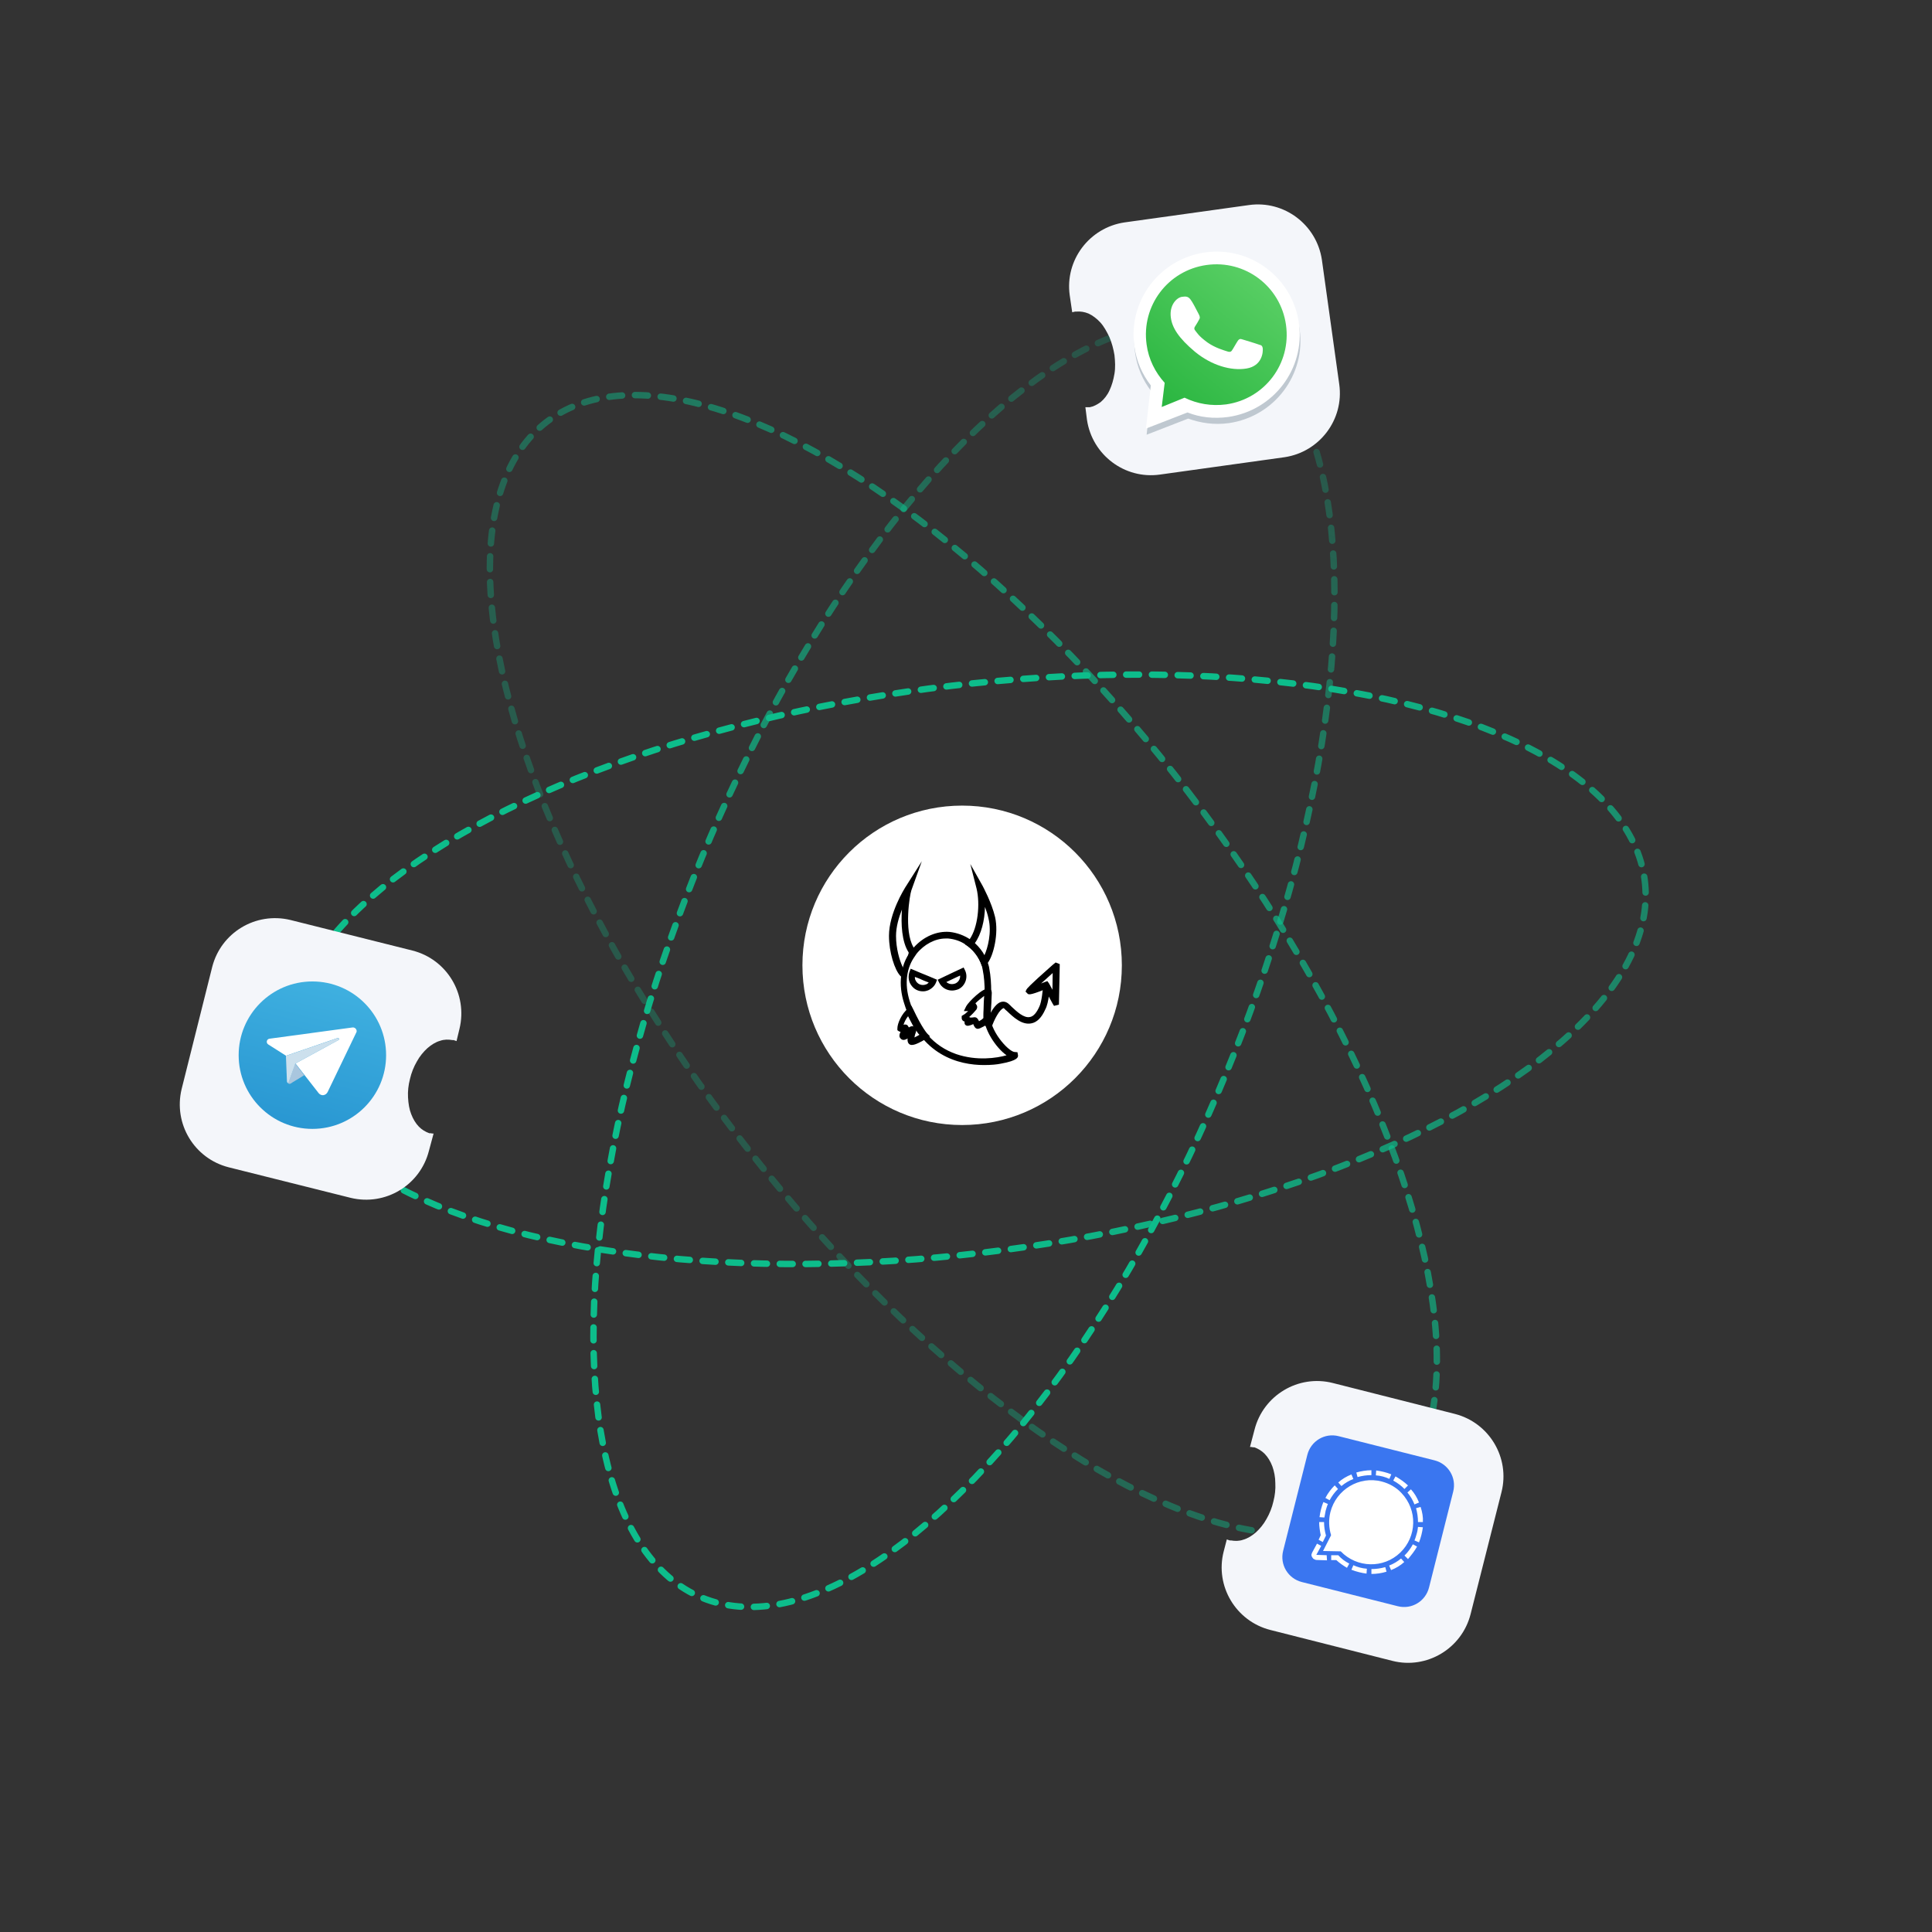 <?xml version="1.0" encoding="utf-8"?>
<svg version="1.1" xmlns="http://www.w3.org/2000/svg" xmlns:xlink="http://www.w3.org/1999/xlink" x="0px" y="0px"
	 viewBox="0 0 1700.8 1700.8" width="1700.8mm" height="1700.8mm" style="enable-background:new 0 0 1700.8 1700.8;" xml:space="preserve">
<rect x="0" y="0" width="1700.8" height="1700.8" fill="#333333" stroke="none"/>
<style type="text/css">
	
		.st0{fill:none;stroke:url(#SVGID_1_);stroke-width:5.669;stroke-linecap:round;stroke-miterlimit:11.338;stroke-dasharray:11.338,11.338;}
	
		.st1{fill:none;stroke:url(#SVGID_00000001652659124894486770000006145334295347577754_);stroke-width:5.669;stroke-linecap:round;stroke-miterlimit:11.339;stroke-dasharray:11.339,11.339;}
	
		.st2{fill:none;stroke:url(#SVGID_00000000917403879874869000000013990022855996132500_);stroke-width:5.67;stroke-linecap:round;stroke-miterlimit:11.339;stroke-dasharray:11.339,11.339;}
	.st3{fill-rule:evenodd;clip-rule:evenodd;fill:#F4F6FA;}
	.st4{fill-rule:evenodd;clip-rule:evenodd;fill:#BFC8D0;}
	.st5{fill:url(#SVGID_00000098185985348761406390000010690835370280292772_);}
	.st6{fill-rule:evenodd;clip-rule:evenodd;fill:#FFFFFF;}
	.st7{fill:#FFFFFF;}
	.st8{fill:#3A76F0;}
	.st9{fill:url(#SVGID_00000138538973745985617200000006357902813199577529_);}
	.st10{fill:#A9C6DE;}
	.st11{fill:#CCE0ED;}
</style>
<linearGradient id="SVGID_1_" gradientUnits="userSpaceOnUse" x1="581.544" y1="410.443" x2="690.94" y2="734.658" gradientTransform="matrix(2.249 -1.726 2.81 0.37 -1427.643 1694.782)">
	<stop  offset="0" style="stop-color:#0DBD8B"/>
	<stop  offset="1" style="stop-color:#0DBD8B;stop-opacity:0"/>
</linearGradient>
<ellipse transform="matrix(0.991 -0.131 0.131 0.991 -104.182 118.351)" class="st0" cx="850.9" cy="854.1" rx="602.3" ry="249.4"/>
<linearGradient id="SVGID_00000000188422742144686580000004478821140325797521_" gradientUnits="userSpaceOnUse" x1="664.425" y1="440.269" x2="545.387" y2="758.93" gradientTransform="matrix(-1.085 -2.619 2.619 1.085 246.124 1996.284)">
	<stop  offset="0" style="stop-color:#0DBD8B"/>
	<stop  offset="1" style="stop-color:#0DBD8B;stop-opacity:0"/>
</linearGradient>
<ellipse transform="matrix(0.383 -0.924 0.924 0.383 -261.375 1308.17)" style="fill:none;stroke:url(#SVGID_00000000188422742144686580000004478821140325797521_);stroke-width:5.669;stroke-linecap:round;stroke-miterlimit:11.339;stroke-dasharray:11.339,11.339;" cx="848.2" cy="849.7" rx="602.4" ry="249.5"/>
<linearGradient id="SVGID_00000162320913950341596140000002317094848058512571_" gradientUnits="userSpaceOnUse" x1="530.746" y1="641.588" x2="762.837" y2="381.257" gradientTransform="matrix(-2.249 -1.726 2.811 -0.37 896.187 2162.477)">
	<stop  offset="0" style="stop-color:#0DBD8B"/>
	<stop  offset="1" style="stop-color:#0DBD8B;stop-opacity:0"/>
</linearGradient>
<ellipse transform="matrix(0.793 -0.609 0.609 0.793 -341.944 691.939)" style="fill:none;stroke:url(#SVGID_00000162320913950341596140000002317094848058512571_);stroke-width:5.67;stroke-linecap:round;stroke-miterlimit:11.339;stroke-dasharray:11.339,11.339;" cx="848.2" cy="849.6" rx="249.5" ry="602.4"/>
<g>
	<path class="st3" d="M941.7,259.9c-4.3-30.9,17.3-59.5,48.2-64.1l109.7-15.3c30.9-4.3,59.5,17.3,64.1,48.2l15.3,109.7
		c4.3,30.9-17.3,59.5-48.2,64.1L1021,417.8c-30.9,4.3-59.5-17.3-64.1-48.2l-1.4-11.1c0.9,0,1.7,0,2.6,0l0,0c0.3,0,0.3,0,0.6,0
		c0.3,0,0.3,0,0.6,0l0,0c3.4-0.6,6.5-2.3,9.6-4.5c3.1-2.6,6-6.2,7.9-10.5c2-4.3,3.4-9.1,4.3-14.5c0.9-5.4,0.6-10.8,0-16.4
		c-0.9-5.4-2.3-10.8-4.5-15.9c-2.3-4.8-4.8-9.4-7.9-12.8c-3.1-3.4-6.8-6.2-10.5-7.9c-3.4-1.4-7.1-2-10.5-1.7l0,0c-0.3,0-0.3,0-0.6,0
		s-0.3,0-0.6,0l0,0c-0.9,0.3-1.7,0.3-2.6,0.6L941.7,259.9z"/>
</g>
<path class="st4" d="M1081.7,372.5c40-5.7,68-42.5,62.4-82.5c-5.7-40-42.5-68-82.5-62.4c-40,5.7-68,42.5-62.4,82.5
	c1.7,13,6.8,24.7,14.5,34.6l-4.3,38l36.6-14.2C1057,372.5,1069.2,374.2,1081.7,372.5z M1080.3,361.1c34-4.8,57.5-36,52.7-70
	c-4.8-33.7-36-57.3-70-52.7c-34,4.8-57.5,36-52.7,70c1.7,13,7.7,24.7,15.9,33.7l-2.6,21.3l20.1-8.2
	C1054.8,360.6,1067.2,363.1,1080.3,361.1z"/>
<linearGradient id="SVGID_00000072255001847019971380000001672558395007667083_" gradientUnits="userSpaceOnUse" x1="751.105" y1="603.817" x2="715.349" y2="647.913" gradientTransform="matrix(2.835 0 0 2.835 -1012.724 -1473.047)">
	<stop  offset="0" style="stop-color:#5BD066"/>
	<stop  offset="1" style="stop-color:#27B43E"/>
</linearGradient>
<path style="fill:url(#SVGID_00000072255001847019971380000001672558395007667083_);" d="M1133,286c4.8,34.3-19.3,66-53.6,70.9
	c-13,1.7-25.8-0.6-36.9-6l-20.4,8.2l2.6-21.5c-8.5-9.1-14.5-20.7-16.2-34c-4.8-34.3,19.3-66,53.6-70.9
	C1096.4,227.6,1128.2,251.7,1133,286z"/>
<path class="st6" d="M1081.1,367.1c40-5.7,68-42.5,62.4-82.5s-42.5-68-82.5-62.4c-40,5.7-68,42.5-62.4,82.5
	c1.7,13,6.8,24.7,14.5,34.6l-4.3,38l36.6-14.2C1056.2,367.4,1068.4,368.8,1081.1,367.1z M1079.4,356c34-4.8,57.5-36,52.7-70
	c-4.8-34-36-57.5-70-52.7c-34,4.8-57.5,36-52.7,70c1.7,13,7.7,24.7,15.9,33.7l-2.6,21.3l20.1-8.2
	C1053.9,355.5,1066.4,357.7,1079.4,356z"/>
<path class="st7" d="M1048,263.6c-2.3-3.1-4.8-2.6-7.4-2.3c-4.8,0.6-11.3,7.4-9.9,18.1c1.1,8.8,6.5,17.9,21.3,30.3
	c14.5,11.9,31.7,17,45.4,14.7c13.6-2.3,14.7-14.2,14.2-18.1c-0.3-1.7-1.4-2.6-2.3-2.6c-4.8-1.7-14.2-4.5-16.2-5.1
	c-2-0.6-2.8,0.6-3.4,1.4c-1.4,2-4.3,7.4-5.4,8.8c-1.1,1.4-2.8,0.9-3.7,0.6c-2.8-0.9-10.8-3.1-17.6-7.9c-8.2-6-9.1-8.5-10.8-10.5
	c-1.4-1.7-0.6-2.8-0.3-3.4c1.4-2,3.1-5.1,4-6.8c0.9-1.4-0.3-3.7-0.9-4.8C1052.2,270.7,1050,266.2,1048,263.6z"/>
<g>
	<path class="st3" d="M1104.4,1258.6c7.7-30.3,38.6-48.8,68.9-41.1l107.4,27.2c30.3,7.7,48.8,38.6,41.1,68.9l-27.2,107.4
		c-7.7,30.3-38.6,48.8-68.9,41.1l-107.4-27.2c-30.3-7.7-48.8-38.6-41.1-68.9l2.8-10.8c0.9,0.3,1.7,0.6,2.6,0.9l0,0
		c0.3,0,0.3,0,0.6,0s0.3,0,0.6,0l0,0c3.4,0.6,7.1,0.6,10.5-0.6c4-1.1,7.7-3.4,11.3-6.5c3.4-3.1,6.8-7.1,9.4-11.9
		c2.6-4.5,4.8-9.9,6-15.3c1.4-5.4,2-10.8,1.7-16.2c0-5.4-1.1-10.5-2.6-14.7c-1.7-4.5-4-8.2-6.8-11.1c-2.6-2.6-5.7-4.5-9.1-5.7l0,0
		c-0.3,0-0.3,0-0.6,0c-0.3,0-0.3,0-0.6,0l0,0c-0.9-0.3-1.7-0.3-2.6-0.3L1104.4,1258.6z"/>
</g>
<path class="st8" d="M1178.4,1264.3c-12.2-3.1-24.4,4.3-27.5,16.4l-21.3,84.5c-3.1,12.2,4.3,24.4,16.4,27.5l84.5,21.3
	c12.2,3.1,24.4-4.3,27.5-16.4l21.3-84.5c3.1-12.2-4.3-24.4-16.4-27.5L1178.4,1264.3z"/>
<path class="st7" d="M1207.3,1294.3v4.3c-4.3,0-8.2,0.6-12.2,1.7l-1.1-4C1198.2,1295.1,1202.7,1294.3,1207.3,1294.3L1207.3,1294.3z
	 M1228.5,1299.7l-2,3.7c3.7,2,7.1,4.5,9.9,7.4l3.1-3.1C1236.5,1304.8,1232.5,1302,1228.5,1299.7L1228.5,1299.7z M1175,1307.6
	c-3.1,3.1-6,6.8-8.2,11.1l3.7,2c2-3.7,4.5-7.1,7.4-9.9L1175,1307.6z M1167,1330c0.6-2,1.1-4,2-6l-4-1.7c-1.7,4.3-2.8,8.8-3.4,13.3
	l4.3,0.3C1166.2,1334,1166.7,1332,1167,1330L1167,1330z M1220.6,1383.6l-1.1-4c-4,1.1-8.2,1.7-12.2,1.7v4.3
	C1211.5,1385.6,1216.1,1385,1220.6,1383.6z M1247.2,1350.1c-0.6,2-1.1,4-2,6l4,1.7c1.7-4.3,2.8-8.8,3.4-13.3l-4.3-0.3
	C1248.1,1346.2,1247.8,1348.2,1247.2,1350.1L1247.2,1350.1z M1247.5,1361.5l-3.7-2c-2,3.7-4.5,7.1-7.4,9.9l3.1,3.1
	C1242.4,1369.1,1245.3,1365.4,1247.5,1361.5L1247.5,1361.5z M1203.3,1381c-4.3-0.3-8.2-1.4-11.9-3.1l-1.7,4
	c4.3,1.7,8.8,2.8,13.3,3.4L1203.3,1381z M1233.4,1372c-3.1,2.6-6.8,4.8-10.5,6.2l1.7,4c4.3-1.7,8.2-4,11.6-7.1L1233.4,1372z
	 M1239,1313.9c2.6,3.1,4.8,6.8,6.2,10.5l4-1.7c-1.7-4.3-4-8.2-7.1-11.6L1239,1313.9z M1180.9,1308.2c3.1-2.6,6.8-4.8,10.5-6.2
	l-1.7-4c-4.3,1.7-8.2,4-11.6,7.1L1180.9,1308.2z M1250.6,1326.6l-4,1.1c1.1,4,1.7,8.2,1.7,12.2h4.3
	C1252.9,1335.7,1252.1,1331.1,1250.6,1326.6L1250.6,1326.6z M1211.2,1298.8c4.3,0.3,8.2,1.4,11.9,3.1l1.7-4
	c-4.3-1.7-8.8-2.8-13.3-3.4L1211.2,1298.8z M1167.9,1369.1l-9.1-0.3l4.3-7.9l-3.7-2l-4.3,7.9c-0.3,0.6-0.3,1.1-0.6,1.7
	c0,0.6,0,1.1,0.3,1.7c0.3,0.6,0.6,1.1,0.9,1.4c0.3,0.6,0.9,0.9,1.4,1.1c0.6,0.3,1.1,0.6,2,0.6l9.1,0.3L1167.9,1369.1z
	 M1160.8,1355.5l3.7,2l2.8-5.7c-1.1-4-1.7-7.9-1.7-11.9h-4.3c0,4,0.6,7.7,1.4,11.6L1160.8,1355.5z M1178.1,1369.1h-6.2v4.3h4.5
	c2.8,2.6,6,4.8,9.4,6.8l2-3.7C1184,1374.5,1180.9,1372.3,1178.1,1369.1L1178.1,1369.1z M1216.3,1304.2c-19.8-5.1-40,7.1-45.1,26.9
	c-1.7,6.8-1.4,13.9,0.6,20.4l-7.1,13.9l15.6,0.3c14.2,14.7,37.7,15.3,52.4,1.1c14.7-14.2,15.3-37.4,1.1-52.4
	C1229.1,1309.3,1222.9,1305.9,1216.3,1304.2"/>
<g>
	<path class="st3" d="M377.6,1013.1c-7.7,30.3-38.3,48.8-68.9,41.4l-107.4-26.9c-30.3-7.7-48.8-38.3-41.4-68.9l26.9-107.4
		c7.7-30.3,38.3-48.8,68.9-41.4l107.4,26.9c30.3,7.7,48.8,38.3,41.4,68.9l-2.6,10.8c-0.9-0.3-1.7-0.6-2.6-0.9l0,0
		c-0.3,0-0.3,0-0.6,0c-0.3,0-0.3,0-0.6,0l0,0c-3.4-0.6-7.1-0.6-10.5,0.6c-4,1.1-7.7,3.4-11.3,6.5c-3.4,3.1-6.8,7.1-9.4,11.9
		c-2.6,4.5-4.8,9.9-6,15.3c-1.4,5.4-2,10.8-1.7,16.2c0.3,5.4,1.1,10.5,2.8,14.7c1.7,4.5,4,8.2,6.8,11.1c2.6,2.6,5.7,4.5,9.1,5.7l0,0
		c0.3,0,0.3,0,0.6,0c0.3,0,0.3,0,0.6,0l0,0c0.9,0.3,1.7,0.3,2.6,0.3L377.6,1013.1z"/>
</g>
<linearGradient id="SVGID_00000055703705579823305750000002011628862620974002_" gradientUnits="userSpaceOnUse" x1="452.803" y1="873.052" x2="452.803" y2="918.861" gradientTransform="matrix(2.75 0.687 -0.687 2.75 -354.698 -1846.251)">
	<stop  offset="0" style="stop-color:#3FB0E0"/>
	<stop  offset="1" style="stop-color:#2997D2"/>
</linearGradient>
<circle style="fill:url(#SVGID_00000055703705579823305750000002011628862620974002_);" cx="275" cy="928.9" r="64.9"/>
<path class="st7" d="M310.4,904.5l-73.1,9.9c-2.6,0.3-3.4,3.7-1.1,5.1l15.6,9.9l45.4-15.6c1.1-0.3,1.7,1.1,0.9,1.7l-38,20.7
	l20.4,26.1c2.3,2.8,6.2,2.3,7.9-0.9l25.5-53C314.4,906.5,312.7,904.3,310.4,904.5z"/>
<path class="st10" d="M253.7,953.6l6.2-17.3l7.9,10.2c-3.4,2.3-10.8,6.5-11.9,7.4C254.8,954.4,254,954.1,253.7,953.6z"/>
<path class="st11" d="M252.6,951.9l-0.9-22.4l45.4-15.6c1.1-0.3,1.7,1.1,0.9,1.7l-38,20.7l0,0l-6.2,17.3l0,0
	C253.1,953.3,252.6,952.7,252.6,951.9z"/>
<path class="st6" d="M847,990.4c77.7,0,140.6-62.9,140.6-140.6S924.7,709.2,847,709.2s-140.6,62.9-140.6,140.6
	C706.4,927.5,769.3,990.4,847,990.4z"/>
<g>
	<path d="M876,807.3c-3.1-13-10.7-26.8-10.9-27.3l-10.9-19.4l5.5,21.6c3.3,13.7,1.2,34.4-6.2,44.8c-1.2,1.7-2.6,3.1-4,4.3l0,0
		c6.9,4.3,12.3,11.1,14.9,19.2c0.2,0,0.5,0,0.9,0c0.5,0,1.2,0,1.7-0.5c0.7-0.5,1.7-1.2,2.6-2.4C874.6,841,879.3,821.8,876,807.3z
		 M866.5,841.2c-0.5,0.9-0.7,1.7-1.2,2.4c-0.2-0.2-0.5-0.5-0.5-0.9c-1.7-2.8-4-6.4-8.8-9.7c0.7-0.7,1.4-1.7,2.1-2.6
		c5.7-7.8,8.8-20.1,9-32c1.2,3.3,2.4,6.6,3.1,10.2C873.2,820.6,869.6,834.6,866.5,841.2z"/>
	<path d="M804,833.6c-8.3-14.5-3.1-46-1.7-49.8l9.2-25.6l-14.7,23.2c-0.5,0.9-14.2,22.5-14.2,42.4c0,14.5,5,30.1,10,35.3
		c0.7,0.7,1.4,1.4,2.1,1.7c0.2,0,0.7,0,0.9,0c0.9,0,1.7-0.2,2.4-0.9c0.9-8.1,4-14.2,6.9-18.2c0.2-0.9,0.5-1.9,0.5-3.1l0.2-1.2
		l-0.7-0.9C804.9,835.3,804.4,834.6,804,833.6z M795.7,853.3c-0.2-0.5-0.7-1.4-1.2-2.4c-2.6-5.5-5.7-15.9-5.7-27
		c0-7.8,2.4-16.1,5.2-23.2c-0.9,12.6-0.2,28.4,5.9,37.7c0,0.2,0,0.5,0,0.7C798.3,846.7,796.9,850.9,795.7,853.3z"/>
	<path d="M802.8,919.9c-0.2,0-0.5,0-0.7,0c-1.2-0.2-2.1-0.9-2.6-1.9c-0.5-0.9-0.7-2.4-0.5-3.8c-2.8,1.7-4.7,1.7-6.2,0
		c-0.9-0.9-1.7-2.4,0-5.9c-0.7,0-1.2-0.2-1.9-0.7l-0.9-0.7v-1.7c0-4,3.6-12.8,9.5-17.5l2.8-2.4l1.7,3.3
		c7.8,16.6,12.3,21.3,12.3,21.3l2.4,2.4l-2.8,1.9C811.3,916.8,806.1,919.9,802.8,919.9z M806.6,907.1c0,0.2,0,0.7-0.2,1.2
		c-0.7,1.7-1.2,3.6-1.4,5c1.2-0.5,2.8-1.4,4.5-2.4C808.5,910.2,807.5,908.8,806.6,907.1z M796.6,901.9c1.2,0,2.1,0.2,2.8,1.4
		l0.7,1.2c1.4-0.9,2.6-1.4,4-0.9c-1.4-2.4-2.8-5.5-4.7-9c-1.9,2.4-3.3,5.2-4,7.6C796.2,901.9,796.4,901.9,796.6,901.9z"/>
	<path d="M872.7,905l-5.5-1.9c0.5-1.9,6.4-19,14.2-21.1c2.1-0.5,4-0.2,5.9,1.2c0.9,0.7,1.9,1.7,3.3,3.1c4.3,4,10.7,10.2,16.1,9
		c3.1-0.5,5.9-3.8,8.3-9.2c2.1-4.3,3.1-15.2,3.3-19l5.9,0.2c0,1.4-0.7,15.4-4,21.3c-3.1,7.1-7.3,11.4-12.3,12.3
		c-8.3,1.7-16.1-5.7-21.3-10.7c-1.2-0.9-2.1-1.9-2.8-2.6c-0.2-0.2-0.5-0.2-0.5,0C880,888.6,875.1,897.6,872.7,905z"/>
	<path d="M927.9,885.5l-1.2-1.9l-6.9-12.6c-13.7,5.5-14.5,4.7-15.6,3.3l-1.4-1.4l0.9-1.9c0.5-0.7,0.9-2.1,23-21.6l2.6-2.1l3.6,1.4
		v2.1l-0.7,33.6L927.9,885.5z M922,863.7l1.4,1.9l3.1,5.7l0.2-14.7c-4.3,3.8-7.6,6.9-10.2,9.2c0.9-0.5,2.1-0.7,3.1-1.2L922,863.7z"
		/>
	<path d="M896.2,929.1l-0.5-2.8l-2.6-0.2c-5.5-0.5-22.3-19.2-21.3-32.9V891c0.7-10,1.7-25.1-0.9-38.4c-0.2-1.7-0.7-3.1-1.2-4.7
		c-0.7-2.4-1.7-4.5-2.8-6.6c-2.1-4-5-7.6-8.3-10.7l0,0c-1.4-1.2-2.8-2.4-4.5-3.6c-5.5-3.6-11.6-5.9-18.2-6.6
		c-11.1-0.9-22.7,4-31.3,13.5c-0.5,0.5-1.2,1.2-1.7,1.9c-0.9,0.9-1.7,2.1-2.4,3.3c-2.4,3.6-4.3,7.6-5.5,11.8
		c-0.7,2.6-1.4,5.5-1.7,8.3c-0.9,7.6,0,15.9,2.6,23.9c14.2,46.4,48.6,54.5,70.4,54.5c6.2,0,11.4-0.5,14.7-1.2
		C896.4,933.6,896.2,930.6,896.2,929.1z M841.9,928c-19.9-6.9-33.6-22.5-41-46.4c-2.6-8.3-3.1-15.4-2.4-21.6
		c0.9-8.1,4-14.2,6.9-18.2c0.5-0.7,0.9-1.4,1.4-2.1c6.6-8.3,16.4-13.5,25.6-13.5c0.7,0,1.4,0,2.4,0c5.2,0.5,10.4,2.1,14.7,5
		c6.9,4.3,12.3,11.1,14.9,19.2c0.2,0.9,0.5,2.1,0.7,3.3c2.6,12.6,1.7,27.3,0.9,36.7v2.1c-0.7,13,10.7,29.9,20.1,36.5
		C877.4,931.5,859.9,934.1,841.9,928z"/>
	<path d="M860.8,905.7c-2.1,0-3.1-1.9-3.8-3.6c0,0,0-0.2-0.2-0.5c-0.2,0-0.7,0.2-1.2,0.5c-2.1,0.7-4.3,1.7-5.9,0
		c-0.2-0.2-0.9-1.4-0.5-2.8c-0.2,0-0.5-0.2-0.7-0.2c-1.2-0.5-1.9-1.7-1.9-2.8v-1.9l1.9-1.2c0.7-0.2,1.9-1.4,3.8-3.1h-3.8l2.1-4.3
		c1.9-3.6,14.9-16.8,19.9-15.4c1.7,0.2,2.6,1.7,2.6,3.6l0,0c-0.2,6.6-0.5,11.1-0.7,14.5c-0.2,4.5-0.5,6.9-0.2,8.8
		c0,1.7-0.9,2.8-1.4,3.3C868.9,901.9,863,905.7,860.8,905.7z M854.4,900.9L854.4,900.9L854.4,900.9z M857.8,895.5
		c0.9,0,1.7,0.2,2.4,0.9c0.7,0.7,1.2,1.7,1.7,2.6c1.4-0.7,3.1-1.9,3.8-2.8c0-2.1,0-4.5,0.2-8.8c0-2.6,0.2-6.2,0.5-10.7
		c-2.1,1.7-5.5,4.3-7.8,6.6h0.2l1.2,1.9c0.5,1.2,0.2,2.6-0.5,3.6c-1.7,2.1-4,4.5-6.2,6.4c0,0.2,0.2,0.2,0.5,0.5
		C855.6,896,856.8,895.5,857.8,895.5z M865.8,897.2L865.8,897.2L865.8,897.2z M850.4,893.4C850.7,893.4,850.7,893.4,850.4,893.4
		C850.7,893.4,850.7,893.4,850.4,893.4z"/>
	<path d="M838.1,872c-4.7,0-9.2-2.6-11.4-7.1l-1.2-2.4l6.9-3.3c2.4-1.2,2.4-1.2,5.9-2.8l10-4.7l1.2,2.4c3.1,6.2,0.2,14-5.9,16.8
		C841.7,871.6,839.8,872,838.1,872z M833.1,864.5c2.1,1.9,5.2,2.4,8.1,1.2c2.6-1.2,4.3-4,4-6.9l-4.5,2.1c-3.6,1.7-3.6,1.7-5.9,2.8
		L833.1,864.5z"/>
	<path d="M812.7,872.7c-1.7,0-3.3-0.2-5-0.9c-3.1-1.2-5.5-3.8-6.9-6.9c-1.2-3.1-1.2-6.6,0-9.7l0.9-2.4l9,3.8
		c4.5,1.9,4.5,1.9,6.9,2.8l7.3,3.1l-0.9,2.4c-1.2,3.1-3.8,5.5-6.9,6.9C815.8,872.3,814.4,872.7,812.7,872.7z M805.4,860
		c0,0.9,0,1.9,0.5,2.8c0.7,1.7,2.1,3.1,3.8,3.8c1.7,0.7,3.8,0.7,5.5,0c0.9-0.2,1.7-0.9,2.4-1.7l-1.9-0.7c-2.4-0.9-2.4-0.9-6.6-2.8
		L805.4,860z"/>
</g>
</svg>
